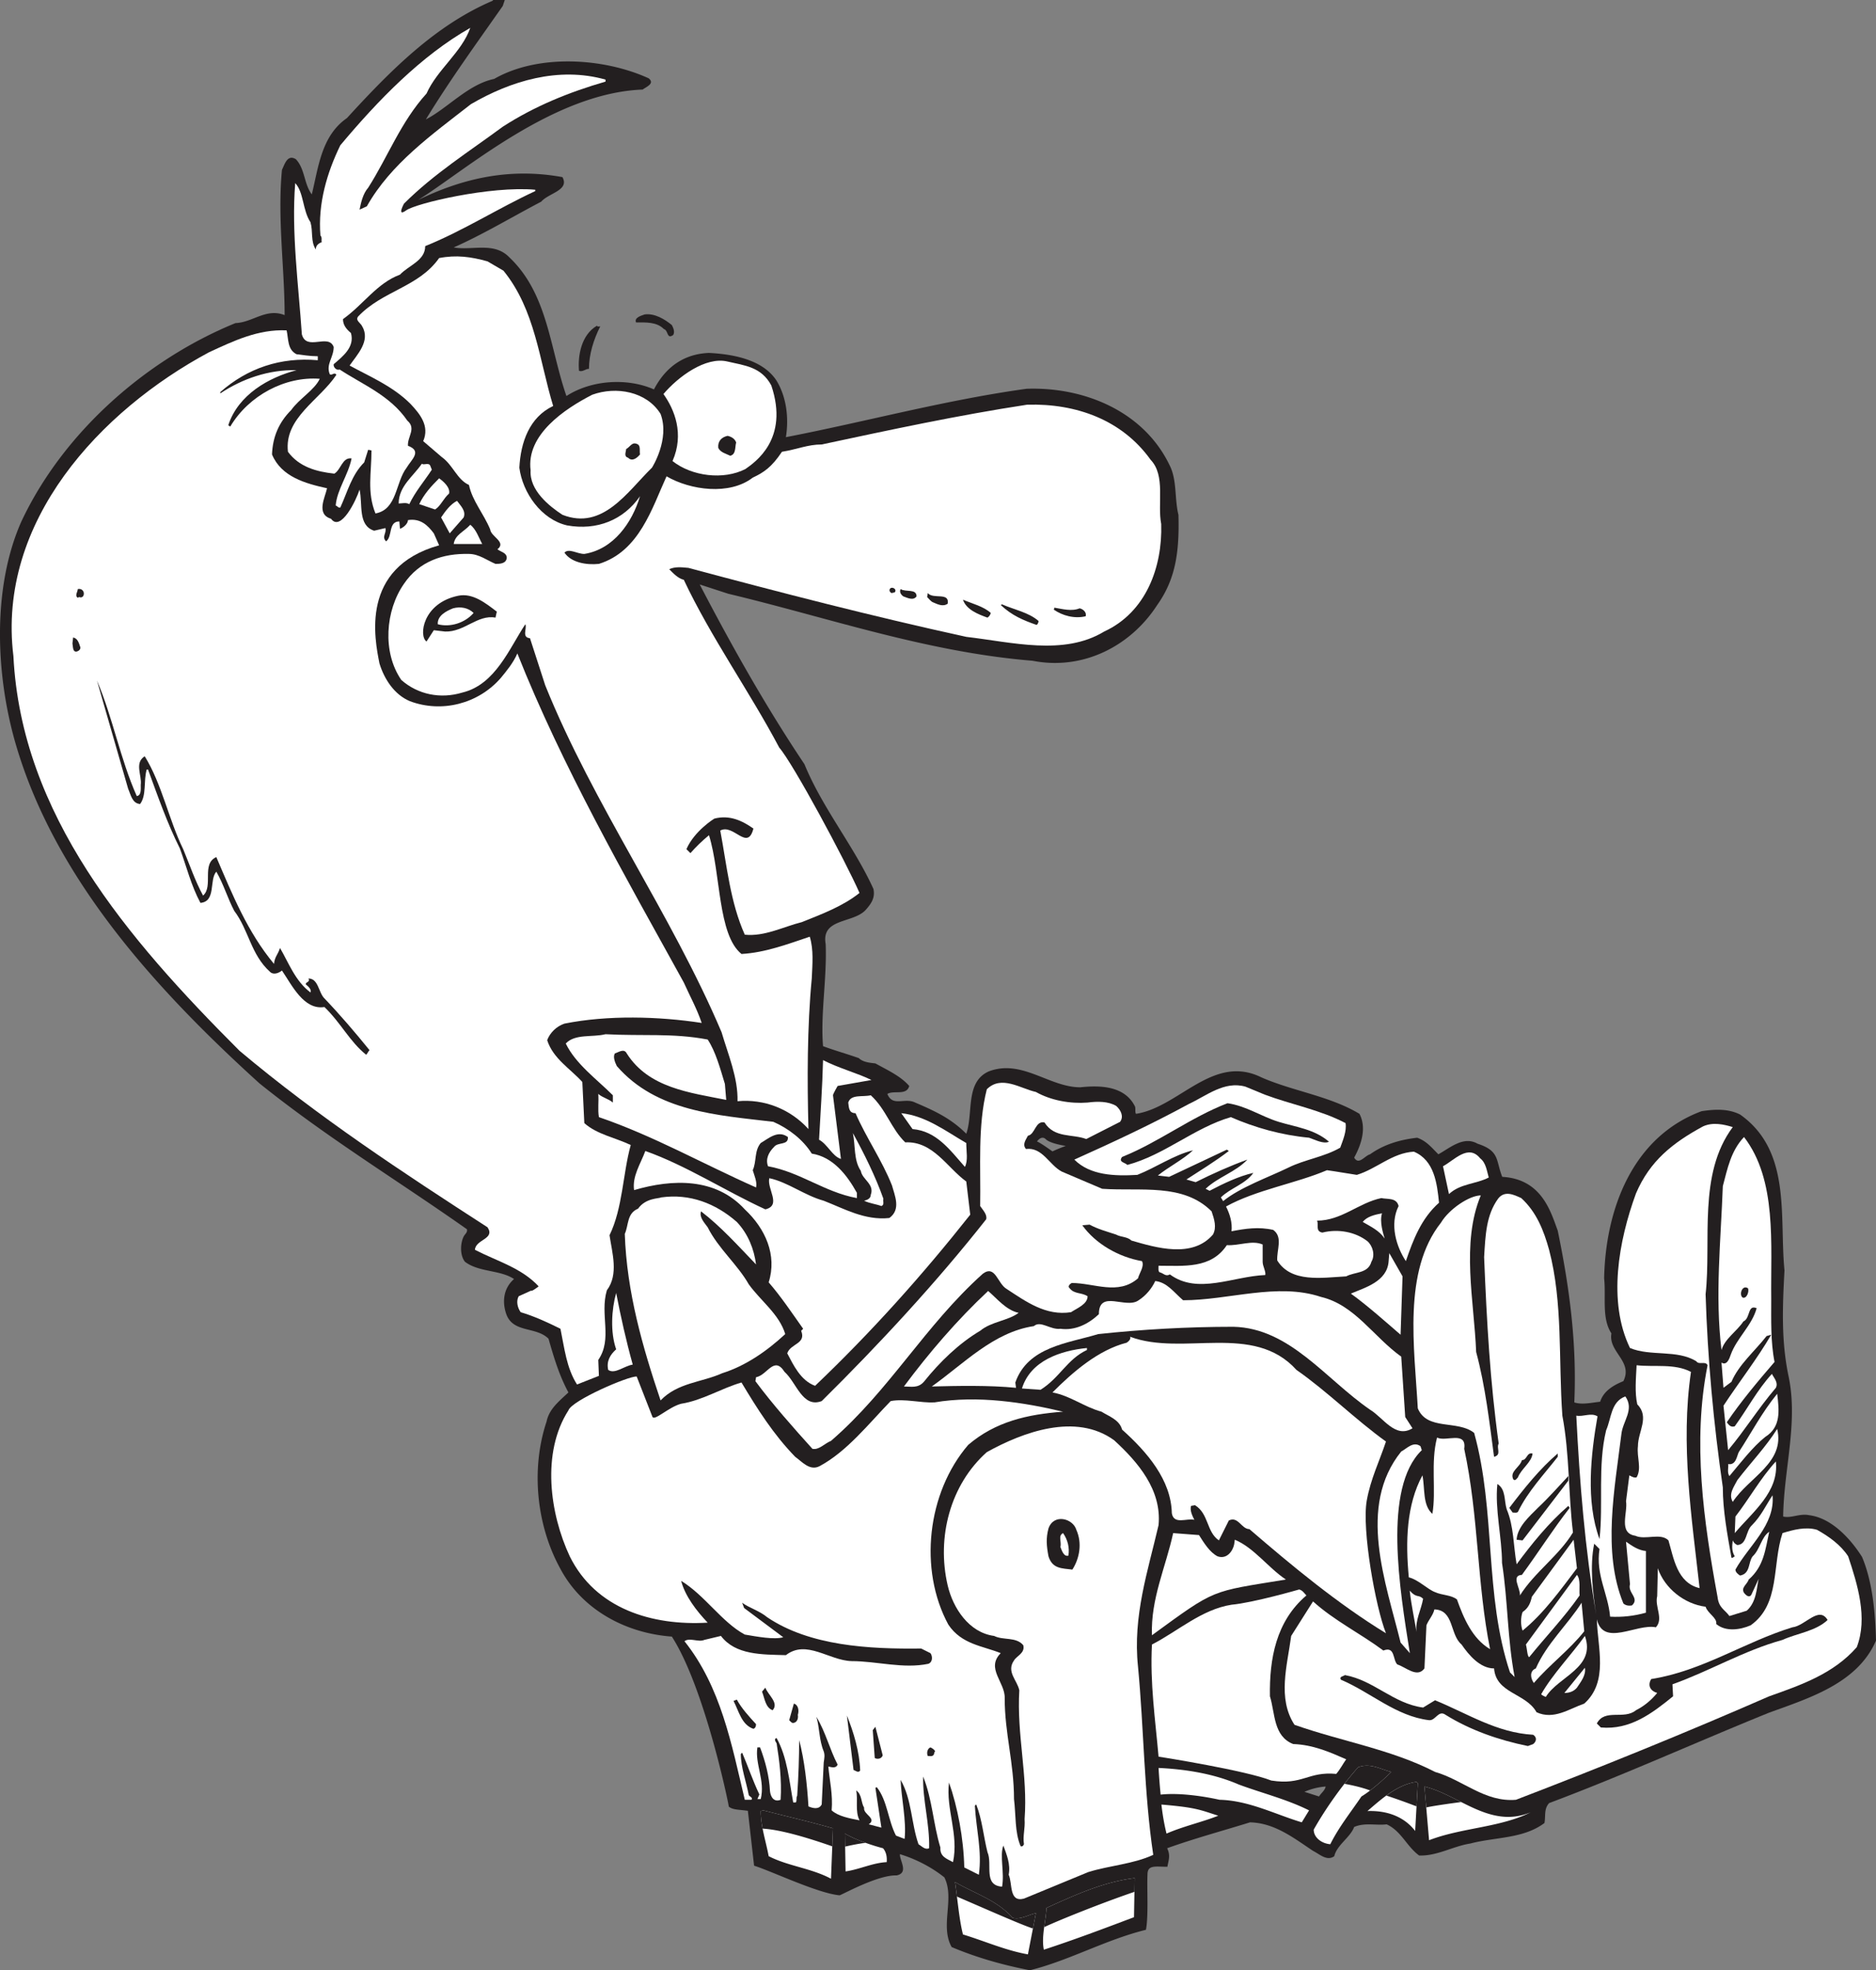<svg xmlns="http://www.w3.org/2000/svg" width="282.926" height="297"><rect width="100%" height="100%" fill="#808080" stroke="none"/><defs><clipPath id="a"><path d="M0 0h282.93v297H0Zm0 0"/></clipPath></defs><g clip-path="url(#a)"><path fill="#231f20" d="M63.043 30.156c6.434-3.133 13.582-4.957 21.781-3.457 1.102 2-2.097 2.403-3.199 3.7-4.398 2.3-8.7 4.902-13.2 6.902 2.802.5 6.098-.903 8.4 1.5 5.8 5.5 6.1 13.699 8.6 20.898 3.7-2.398 9.098-2.8 13.2-1 1-1.898 3.266-5.3 8.3-5.5 3.9.2 8.2 1.102 10.2 4.2 1.398 2.3 1.898 5.402 1.398 8.5 11.903-2.297 24-5.598 36.301-7.297 8.7-.301 17.7 3.398 21.602 11.597 1.097 2.2.699 5 1.3 7.403.165 5.796-.5 9.796-3.203 13.597-4 6.2-11.199 9.903-18.796 8.403-16-1.301-30.801-6.5-45.903-10.102l-4.3-1.398c4.8 9.199 9.902 18.296 15.8 27.097 2.7 6.602 7.5 12.403 10.403 18.801.296 1.398-.403 2.3-1.204 3.2-1.898 2-6.699 1.198-6 5.1.204 5.302-.796 10.5-.398 15.4 1.898.698 3.398 1.1 5.398 1.8.602.602 1.602.7 2.5.8 1.801 1 3.801 1.9 5.102 3.4-.398 1.5-2.3.6-3.3 1.198.8 2 2.6.5 4.198 1.301 2.801 1.2 5.301 2.301 7.704 4.7 1.097-3.098-.204-7.797 3.398-9.399 5-1.898 9.102 2.398 13.8 2.398 2.802-.296 6.598-.296 8.2 2.801.2.301 0 .903.2 1.2 6.5-1 11.6-9.098 18.902-5.5 4.796 2.101 10.296 2.8 14.796 5.5 1.102 2.101.301 4.601-.796 6.601.699 1.2 1.597-.3 2.398-.5 2.102-1.5 4.5-2.2 7.102-2.5 1.398.5 2.097 1.398 3.199 2.5 1.8-1 3.8-2.8 5.898-1.602 3.403 1.102 2.735 2.5 3.735 5 6 .336 7.332 5.336 8.367 8.102 1.8 8.7 2.898 17.102 2.5 25.898 1.199.403 2.8 0 3.898-.097.5-1.602 2-2.5 3.5-3.102 1.5-3-2.3-4.398-1.8-7.199-1.5-2.3-.797-5.5-1.098-8.3.199-10.302 4.199-21.302 14.699-25.2 2-.3 4-.398 5.8.5 7.802 5.5 5.9 15.398 6.7 23.5-.3 5.5-.5 10.602.602 15.898 1.5 7-.704 14-.801 21.204 1.199.296 2.5-.5 3.898-.204 3.403.403 6.301 3.602 8 6.301 1.602 3.801 2 8.5 2.102 12.602-2.801 6.5-10.2 8.699-16.2 10.898-11.101 4.5-21.902 9.403-33.101 13.602-.8.898-.5 1.898-.7 3-3.198 2.398-7.402 2.097-11.198 3.097-2.602.403-5 1.903-7.704 1.801-1.898-1.398-2.699-3.699-4.898-4.699-1.602.2-3.3-.3-4.898.398-.602 1.602-2.602 2.704-3 4.403-1.102.8-2.204-.301-3.204-.801-3-2-5.796-4.2-9.5-4.3-4.199 1.3-8.457 2.448-12.5 3.902.536 1.132.204 1.796.036 2.796-1.801 0-3-.332-3 1.168-.102 2 .168 6.235-.235 8.332-6.097 1.5-11.5 4.602-17.5 6.102-4.097-.8-8-1.898-11.8-3.5-1.797-3.2.5-7.3-1.098-10.5-2-1.602-4.403-2.8-6.7-3.5-.101.898 1.399 2.8-.5 3.2-2.8-.098-8 2.8-8.601 3-3.3-.302-10.234-3.634-12.898-4.466l-.938-8.273c-1.402-.2-2.25-.125-2.875-.625-.062-.625-3.687-18.035-8.59-25.637-6.898-.5-13.5-4-16.8-10.199-3.598-6.5-4.5-15-2.098-22.2.398-1.902 1.8-3 3.3-4.402-1.402-2.597-2.203-5.296-3-8.097-1.902-1.903-5.402-.801-6.402-3.801-.597-1.8-.398-3.8 1.2-5.2-2.098-1.402-5.297-1-7.399-2.6-.8-1-.7-2.802-.2-3.802.2-.398.598-.597.5-1.097-10.5-7.403-21.1-13.801-31.3-22-16-14.5-31-31.2-36.8-51.301-3-10.398-3.5-23.5.902-33.398 6.296-13.403 18.796-24.403 32.296-29.903 2.602-.097 4.602-2.3 7.403-1.199 0-7.102-1.102-14.5-.403-21.898.403-.801.801-2.403 2.102-1.602 1.398 1.5 1.2 3.7 2.398 5.3 1-4 1.403-8.8 5.301-11.5 6.5-7.1 13.301-14 22-17.698.2-1 1.301-.5 1.801-.102l-.3.898c-4 5.704-8 11.204-11.598 17.102 3.296-1.7 6.398-5.3 10.296-6.102 6.602-3.796 16.5-3.199 23.301-.097 1 .8-.398 1.3-.898 1.699-13.5.5-26.824 12.273-33.883 16.656zm133.684 239.946 2.199.699c.3-.5.898-.903 1-1.5a9.876 9.876 0 0 0-3.2.8zm-36-97.368s-2.336-.336-3-1c-.668-.668-1.336.332-1.336.332.5.168 2.336 1.5 2.336 1.5.664-.332 2-.832 2-.832"/></g><path fill="#fff" d="M61.258 31.71c-1.469 1.063-.332-1.01-.332-1.01 4.5-4.5 9.898-7.9 14.898-11.598 4.801-3.102 10-5.204 15.5-6.801V12c-7.097-2-14.3.2-20.3 3.7-5.899 4.6-12.098 9-15.7 15.402l-1.097.5c.199-1 .5-2.403 1.296-3.301 3-4.7 4.903-9.903 8.801-14.2 1.602-3.601 5.301-6.203 6.602-9.902-7.403 4.2-13.903 10.903-19.602 17.7-2 4.101-3.398 8.8-3 13.601.301.3.102.7.2 1-.5.2-.899.5-.899 1.102-.8-1.204-.398-2.704-.8-4.102-1.2-1.8-1-4.5-2.302-5.898-.597 7.398.5 15.398 1 22.796.704 2.602 4-.199 4.801 1.903 0 1.597-1.199 2.597-.597 4.097.296.301.699-.398 1 .102-2.5 3.8-7.903 6.5-7.301 11.602 1.699 2.296 4.3 3 7 3.296 1-.597 1.199-2.5 2.597-2.296-.5 2.5-2.199 4.699-2.398 7.097.3.102.398.403.7.301 1.1-2.398 1.698-4.898 3.6-6.8l.598-1.9.5.098c0 3.403-.699 6.301.602 9.5 3.3-.597 3-4.699 4.7-6.898.698-1.2 2.402-2.5.198-3.3-.097-1.4 1.301-2.598-.097-3.802-2.602-3.796-6.7-5.398-10.2-7.699-.5.2-1-.398-.902-.8 1.403-1.2 3.2-2.598 2.602-4.7-.7-.597-1.2-1.199-1.2-2.097 3.098-2.204 5.098-5.403 8.598-6.704 1.301-1.398 3.801-2.097 3.801-4.296 5.7-2.301 11-5.704 16.602-8.301v-.2c-6.801-.601-18 2.047-19.47 3.11"/><path fill="#fff" d="M75.926 40.8c4.8 5.9 5.398 13.5 7.5 20.4-3.602 1.698-4.903 5.5-5.102 9.3.5 3.8 3.301 7.8 7.2 8.7 4.5.8 8.5-.802 11-4.4-1.2 4-4 8-8.399 8.7-1.102 0-2.3-.898-3-.2 1 1.5 3.3 1.9 5.2 1.7 6.1-1.898 8-8.398 10.198-13.2 3.602 2.098 9.5 2.9 13 .2 1.704-.8 2.868-1.602 4.403-3.898 2.3-.368 3.898-1.102 6-1.102 10.3-2.2 20.5-4.398 31-6 7.398-.2 14.3 2.3 18.597 8.3 2.301 2.4 1 6.598 1.602 9.7.2 6.5-2.3 13.3-8.602 16.2-6.097 3.698-13.898 1.6-20.796.8-14.204-3.102-28.102-6.7-41.903-10.398-1.097-.102-2-.204-2.898.199.5.5 1.3 1.398 2.199 1.597 4.102 8.704 9.898 16.801 14.398 25.301 2.102 2.403 10 17.102 12.102 21.903-2.5 2-5.7 3.199-8.7 4.398-2.8.7-5.6 2.2-8.6 1.898-2.2-4.898-2.7-10.398-3.7-15.699 2-1.097 4.102 3.2 5-.3-1.7-1.2-3.602-2.098-5.898-1.5 0 0-3 1.835-4.204 4.601l.602.602c.8-.903 1.7-1.801 2.8-2.704 1.802 5.801 1.302 15 4.9 17.903 3.6-.2 7-1.5 10.3-2.602.602 2 .398 4.102.3 6.301-.698 7.3-.698 15.398-.5 22.7-2.698-3-6.698-4.598-10.698-4.2.097-3.5-1.403-7-2.403-10.398-7.597-17.903-19.3-34.204-26.597-52.301l-2.301-7.102c-1.301-.097-.403-1.5-.7-2.097-2.402 3.597-4.5 9.097-9.5 10.296-3.3 1-6.703.301-9.203-1.898-2.898-4.2-2.398-10.5.403-14.5 2.3-3.398 5.898-4.602 9.8-4.5 1.5 0 2.797 1 4 1.5.598 0 1.598 0 1.7-.898 0-.801-.903-.903-1.403-1.301 1.403-1.102-1-1.903-1.097-3-1-2.403-2.7-4.301-3.2-6.7-1.8-.8-2.402-3-4.101-4.203l-2.8-2.398c1-2.3-.5-4.102-1.9-5.602-2.698-2.699-6.1-4.097-9.198-5.796 1.097-1.602 3.199-3.704 1.898-5.903-.2-.5-1.102-.898-.602-1.5 3.704-3.898 9.102-4.398 12.204-8.8 2.597-.5 4.796-.2 7.296.5l2.403 1.402"/><path fill="#231f20" d="M101.324 49c.2.398.5 1 .2 1.5-1 .7-.7-.7-1.399-.898-1.102-1.102-2.7-1-4.2-1-.3-.704.7-1 1.302-1.204 1.5-.199 3 .704 4.097 1.602m-10.801.2c-1 2-1.699 4.198-1.699 6.402-.597 0-.898.5-1.5.296-.199-2.199.301-5.398 2.7-6.796.101.199.3.097.5.097"/><path fill="#fff" d="M44.727 53.398c.898.102 2 .301 3.199.301v.602c-5.602-.5-10.602 1.199-14.7 4.8v.2c3.297-2.2 7.297-3.602 11.5-3.5-4.203 1.097-8.8 3.699-10.3 8.3l.3.2c2.797-4.7 8.297-7.602 13.5-7.2-.8 1.7-3.101 3-4.3 4.7-1.903 1.898-2.801 4.097-2.903 6.699 1.403 3.398 5.102 4.398 8.301 5.102-.3 1.398-1.699 3.898.602 4.597 1.465 2.035 3.8-2.8 4.3-4.398.5 2.199-.3 5.398 2.2 6.199l1.699-.398c.2.796-.602 1.296.102 2 1-.704.296-3 2-3l.097 1.097c.403-.097 1.2-.699 1.2-1.3 1.902-.297 3 .8 3.902 2l.8 1.8c-12 3.367-9.703 14.2-9 17.801.7 2.3 2.2 4.7 4.598 5.7 4.801 1.8 10.301.402 13.7-3.5.902-1.098 1.902-2.302 2.5-3.7 6.8 17.102 16.101 33.3 25.101 49.602.898 2 2 4 2.7 6.097-6.5-1-14.2-1.199-20.7.102-1.2.398-2.2 1.398-2.602 2.5.903 2.8 3.5 4.3 5.301 6.3l.301 6.2c1.898 1.699 4.7 2.199 7 3.3-1.2 4.297-1.2 9.5-3.2 13.598.4 2.7 1.4 5.903-.402 8.301-1.097 3.7.903 7.3-1.296 10.5l.097 2.398-3.3 1.301c-1.598-2.5-1.899-5.5-2.5-8.398-2-1-4-1.903-6-2.5-.5-.7-.7-1.7-.297-2.403l1.832-.832c.199.102.765-.367 1.066-.566l.102-.102c-2.602-2.796-6.301-3.796-9.602-5.5.102-1.597 3.102-1.597 1.898-3.398-12.699-8.2-25.5-16.602-37.398-26.602-17-17-32.898-35.597-34.102-59.5-2.5-20.296 13.102-37 29.5-45.796 3.704-1.704 7.403-3.5 11.704-3.301.296 1.3.097 2.898 1.5 3.597m71.597 4.704c2.735 8.132-2.5 11.597-3.898 12.597-3.301 1.7-8.102 1.102-11-1.199 1.8-4.102.3-7.766-1.367-10.102 2.199-2.597 6.367-5.699 9.668-4.898 2.597.602 5.097.8 6.597 3.602m-16.699 4.296c1.434 3.836-1.3 8.102-1.3 8.102-3.7 3.602-7.4 9.5-13.5 7.102-2-1.301-5-3.704-4.802-6.704-.699-5.398 5.204-9.296 9.301-11.398 3.602-1.3 8.2-.5 10.301 2.898"/><path fill="#231f20" d="M111.023 66.7c-.199.698 0 1.8-.898 2-.602-.302-1.5-.5-1.8-1.2-.098-1 .5-1.602 1.402-1.8.5.1 1.097.402 1.296 1m-14.796.3c.398.3.199 1 .296 1.5-.5.602-1.199 1.102-1.796.5-.704-.2-.301-.898-.301-1.3.699-.4.898-1.2 1.8-.7"/><path fill="#fff" d="m64.926 70.3.199.5c-1.102 1.7-2.5 3.302-3.398 5.2-.5-.3-1.102-.102-1.602-.102 0-2.597 2.2-4.097 3.5-6 .3.301 1.102-.296 1.3.403m2.802 4.097c-.903.801-1.204 1.801-2.102 2.403L63.227 76c.699-1.5 1.796-2.7 3-3.898.699.5 1.699 1.398 1.5 2.296M69.926 78l-2.102 2.398-1.3-2.398c.601-.898 1.402-2 2.402-2.5.5.7 1.398 1.5 1 2.5m2.801 4h-4.301c.199-1.398 1.5-1.8 2.5-2.898.898.699 1.3 2 1.8 2.898"/><path fill="#231f20" d="M134.926 89.3c-.2 0-.5.2-.602 0-.3-.198-.199-.698.2-.698.402 0 .703.398.402.699M12.625 89.3c.102.5-.2.9-.7.7l-.198.102c-.5-.301 0-.903 0-1.301.398-.102.796.097.898.5m125.602.597c-.5.704-1.403.204-2 0-.403-.296-.602-.699-.403-1.097.801.5 2.403-.102 2.403 1.097M142.926 91c-.7.5-1.5.102-2.2-.2-.3-.1-.601-.5-.902-.8l.102-.602c.8 1 3.3-.199 3 1.602m-68 1.2-.2.902c-2.703-.5-4.703 2.199-7.601 2.097l-1.7-.199-1.1 1.7c-1.2-.802-.598-5.802 4.8-6.9 2.156-.44 4.102 1.098 5.8 2.4m74.501.198c-.102.301-.2.5-.5.704-1.403-.5-3.2-1.204-3.7-2.704 1.399.602 3.098 1 4.2 2m7.199 1.204c0 .199-.102.5-.3.597-2-.699-3.7-1.398-5.4-3l.2-.097c1.8.796 4 1.199 5.5 2.5"/><path fill="#fff" d="M71.426 92.398c-1.301 1.5-3.5 2.204-5.403 1.704-.097-1.301 1.301-2 2.301-2.403 1.102-.3 2.301-.097 3.102.7"/><path fill="#231f20" d="M162.824 91.7c.5.1 1.102.6.903 1.198-1.704.403-3.5-.097-4.801-1l.097-.296c1.204.199 2.602.597 3.801.097M12.125 97.602c0 .296-.2.5-.5.597-.7.2-.602-.8-.7-1.199l.098-.898c.704.097.903.898 1.102 1.5m8.5 22.398c.7-.102.602-1 .602-1.7.199-1.402-1-3.3.597-4.3 2.602 4.2 3.602 9.5 5.801 14 1 2.398 1.8 4.8 3 7 1.602-1.398-.3-4.8 2-5.8 2.398 5.6 4.7 11.3 8.7 16.1.1-1.1.6-1.402.902-2.402 1.296 2.204 2.296 5 4.597 6.704.2-.403-.3-.903-.699-1.204-.102-.398.7-.296.398-.898 1.5 0 1.5 2.102 2.403 3 2.3 2.398 4.699 5.2 6.8 7.8-.203.2-.3.5-.5.7-2.5-2-3.8-4.8-6.3-7.2-3.102.5-4.903-3.3-6.403-5.5-.5.4-1.296.7-1.796.2-2.903-2.602-3.204-6.3-5.403-9.2-1-1.902-1.597-4-2.699-5.902-1.102 1.204 0 4.5-2.398 4.704-1.403-2.602-2.102-5.5-3.102-8.204-1.898-3.796-3.3-7.796-4.8-11.898h-.2c-.5 1.7 0 3.898-1 5.2-1.2-.098-1.398-1.4-1.8-2.302l-4.7-16.296c2.398 5.597 3.5 11.796 6 17.398"/><path fill="#fff" d="M106.727 156.7c1.199 1.8 1.898 4.402 2.597 6.698l.2 2.403c-5.5-1.102-11.7-1.801-15-7-.399-.801-1.2-.2-1.797 0-.301.5 0 1.3.296 1.898 6 6.903 15.204 7.403 23.602 8.403 2.3 1 4.5 2.699 5.8 4.796 3.2.5 5.302 3.204 6.802 5.903v.8c-4.903-.902-8.5-3.902-13.403-4.8-.398-1.102.102-2.102.903-2.903.597-.796 2.199-.199 2.097-1.5-1.5-1.097-2.898.204-4.097.903-1 1.199-.602 2.8-1.204 4.097.204.704.704 1.801.5 2.602-7.898-3.5-15.5-7.8-23.699-10.602-.199-1.097 0-2.398-.097-3.5.699.602 1.5.704 2.199 1.301v-1.097c-2.403-2.403-5.602-4.704-7.102-7.801 1.403-1.5 4-.903 6-1.403 5.602.301 10.102-.199 15.403.801m24.699 6.101-5.102.9s-.699 1.198-.699 1.402l1.2 9.597c-1.302-.398-2-2.199-3.302-2.898.204-3.903.5-7.903.602-12 2.3 1.199 5.3 2 7.3 3m32.598 3.399c1.5-.2 3.102-.2 4.301.5.7.6 1.2 1.6.602 2.402l-5.102 2.597c-2.097-.8-4.8-.097-6.3-2.5-1.399-.3-1.399 1.801-2.5 2-.297.602-.899 1.301-.297 2 2.5-.3 3.5 2.403 5.398 3.403l6.102 2.597c5.796.403 12.199-.898 16.5 3.403.398 1.199.796 2.398.199 3.5-3.102 3.597-8.5 2-12.301.898-.602-.602-1.602-.5-2.3-.898-1.5-.5-2.7-.801-4-1.5l-1.098.097c2 2.801 5.5 4.801 9 5.403.398.796-.403 1.796-.602 2.597-3 2.602-6.602.7-10 .7-.2.101-.7.5-.3.8.698.903 1.8.602 2.698 1.2 0 1.203-1.597 1.8-2.5 2.402-3.796.597-6.796-1.602-9.699-3.5-1.398-.801-1.699-3.7-3.597-2.301-8.801 7.898-14 17.5-22.903 25.2-1 .402-1.8 1.402-2.8 1.198-2.797-3.097-6-6.699-8.598-10.199l.097-.597c1.704-.301 2.704-3.301 4.301-.801 1.801 1.597 2.7 5.5 5.602 4.398 8.699-8.597 17.398-18 24.8-27.398.2-.7-.5-1.403-.902-2 .102-5.903-.398-12.102 1-17.602 2.2-2.199 5.102-.097 7.403.403 2.296 1.296 5.199 1.796 7.796 1.597"/><path fill="#fff" d="M184.465 181.059c-.11-.188-.223-.375-.34-.559 1.398-1.398 3.7-2 4.898-3.7-2.199.5-4.5 1.598-6.597 2.7l-.602-.3c1.903-1.802 4.5-2.5 6.301-4.4-2.5.9-5.2 2.098-7.8 3.4l-1.4-.4c2-1.3 4.302-2.698 6.4-4.3l-.302-.2-8.699 4.098-1.699-.199c1.602-1.3 3.8-2.398 5.3-3.8-2.902.703-5.6 2.601-8.402 3.703-3.398.199-7.097.097-9.5-2.301 5.801-2.602 11.602-5.301 17.301-8.403 2.602-1.199 5.301-3.5 8.5-2.597l2.903 1.199c4 1.5 8.398 2.3 12.199 4.3.199 1.2-.403 2.598-.801 3.7-2.398 1.398-5.398 1.8-7.8 3-3.098 1.5-7.262 2.96-9.86 5.059m.437.812c4.5-2.5 10.524-3.473 15.223-5.473 1.5.204 3.102.5 4.5.704 3-.903 5.3-3.301 8.602-3.5 3.097 1.296 3.5 4.796 3.796 7.699-2.699 2.398-3.898 5.597-5 8.8-1.398-2.101-2.5-5.5-1.097-8.3-.301-1.301-1.7-1-2.602-1.2-3.398.7-6 3.399-9.699 3.399.3.602-.3 1.602.8 1.8 2.4-.6 5-.1 6.802 1.302.796.699 1.199 2.097.597 3.097-.5 1.801-2.5 1.5-3.8 2.2-3.7.203-8.297 1-10.399-2.399-.102-1.602.898-3.5-.602-4.602-2.199-.5-4.199-.199-6.296.204.14-1.297-.23-2.54-.825-3.73m-53.578-16.77c2.301 2.097 3.102 5.097 5.2 7.097 4.203-.199 6.3 3.801 9.203 5.903l.597 5c-7.199 9.097-14.898 17.699-23.398 25.796-2.2-.796-3.301-3.199-4.2-4.898.5-1.5 2.899-1.398 2.098-3.398l.301-.301c-1.7-2.403-3.3-4.801-5.2-7 1.302-4.102-.5-8.102-3.6-11-4.4-4.801-10.9-4.602-16.7-2.903-.3-2.097 1-4 1.7-5.898 6.198 2.2 12 6 18.1 8.8 2.5-.6.2-3.1.598-4.698 2.801.597 5.301 2.597 8.204 3.398 3.097 1.2 6.199 3 9.898 2.602 1.8-1.301.8-3.403.398-4.903-1.5-3.8-3.898-7.199-5.5-10.898-1 0-1-.801-1.097-1.602.398-1.3 2.199-.8 3.398-1.097"/><path fill="#231f20" d="M192.824 169.102c2.602.796 5.403 1.097 7.602 3-.801.398-2.102-.301-3-.602-4.2-.398-8.102-1.5-11.801-3.102-5.5 1.602-10 5.704-15.602 7.204-.398-.403-1.398-.403-.796-1.204 5.5-2.199 10.398-6 15.898-8.097 2.8.398 5.102 2 7.7 2.8"/><path fill="#fff" d="M145.727 172.3c0 1.302.296 2.598-.204 3.598-2.296-2.597-4.296-5.398-7.898-5.699l-1.7-2.398c3.7.398 6.7 2.699 9.802 4.5m115.597-2.403c-5.3 7.102-3.199 17.102-4.097 25.204.296 9.597 1.199 19.5 2.597 29.097 0 3.5.7 7.2 1.301 10.602.2.097.3-.102.5-.2-.5-.8-.398-1.601-.3-2.402.1.301.402.602.698.7 1.5-.098 1.204-2.098 2.204-3 1.398-1.399 2.097-3 3.097-4.5.403 4.5-3.597 7.601-5.597 11.203 0 .398.398.699.699.898 1.597-.3 1.199-2 1.898-2.898 1.102-1 1.301-2.903 2.5-3.704-.597 2.704-.8 5.204-3.097 7.204-.204.699-1.204 1.199-.704 2 .301.398.801.796 1.102.296l1.102-2.398c-.301 1.3-.301 3.5-1.801 4.8l-2.602.802c-.765-1.036-1.597-1.204-1.8-2.903-2.098-11.398-3.797-23.398-1.5-34.898-.297-.7-1.297 0-1.7-.602-2.898-1.8-6.898-.699-10-2-3.398-7-1.699-16.199.903-23.3 2.097-4.899 5.5-7.598 10.097-10.098 1.5-.7 3.2-.301 4.5.097M133.227 180.7c-.102.402.199.902-.301 1.1-.801-.3-1.801-.402-2.602-.8.403-.102 1-.3 1-.898.602-1.602-1.3-2.301-1.5-3.602-1.097-1.602-.8-3.8-1.199-5.7 1.7 3.098 3.398 6.5 4.602 9.9"/><path fill="#fff" d="M267.125 195.8c0 3.098-.102 6.5.5 9.5-2.5 2.9-5.102 6-7.2 9.098.302.403.598.801 1.2.602 1.898-2.602 3.398-5.5 5.602-7.898.296.597 1 1.296.597 2.097-2.8 3.301-4.597 6.301-7.199 9.403l-.7-6.704c2.302-3.5 5.098-7.097 7.2-10.699l-.7.2c-1.8 2.3-4.198 4.3-5.3 6.902l-1.2.898-.3-3.8c.8.5 1.2-.598 1.398-1.2.903-2.5 3.204-4.398 3.903-7-1.403-.597-.903 1.5-2 2-1 1.5-2.801 2.602-3.301 4.301-1-8.102-.102-16.5.2-24.7.698-2.6 1.198-5.3 3.198-7.402 5 6.5 4 16.102 4.102 24.403m-43.898-21.199c.898.699 1 1.898 1.296 2.898-1.898 1-4.296.898-6 2.5l-.898-4.2c1.7-.902 3.8-3.402 5.602-1.198m10.398 13.796c2.102 8 1.398 16.602 2 25 1.102 5.801.898 11.903 1.602 17.602-2.102 3.5-5.801 6-8 9.5.097-1.102-1.403-3 .296-3.102 2.5-3.398 4.704-6.898 7.204-10.097l-.204-.301c-3 2.602-5.5 5.7-7.796 8.8-.5-2.8-.403-5.698-1.5-8.3-.403-1.3-.102-3-1.403-3.8-.398 3.8.7 8.1.7 11.902.902 5.796.8 11.398 1.902 17.199l-.7-.7c-3.902-11.703-2.101-24.203-5.402-36.101-2.5-2-7.097-.3-8.5-3.7-.5-9.1-2.3-20.698 3.5-28 1.235-2.066 4.301-4.1 6-4.1-3 7.198-1 15.902-.699 23.6 1.398 5.2 2 10.598 2.7 15.802 1.198-.301.3-1.301.698-2-1.296-9.301-1.796-18.301-2.199-28.102.2-3.3.301-6.3 2.102-8.8 1-1.302 2.398-.598 3.5-.098 2.3 2.097 3.398 4.898 4.199 7.796m-122.5-4.198c1.7 1.8 2.602 4.1 2.898 6.402-2.699-2.801-5.296-5.704-8.296-8-.301.898.5 1.699 1 2.398 1.597 3.2 4.5 5.602 6.199 8.602 1.8 2.5 4.597 4.5 5.5 7.5-2.801 2.597-6 4.796-9.5 5.898-3.102 1.398-6.7 1.398-9.301 4.102-2.7-8-5.102-16.301-5.398-25.102.597-1.3.296-3.102 2-3.8 1.164-1.634 3.097-1.5 3.5-1.7 4.296-.602 8.199.898 11.398 3.7m97.301-1.302c-.403 1.301.199 3.102.398 3.801-.8-1.199-2.097-1.8-3.3-2.5.601-.8 1.8-1.097 2.902-1.3m-18 7.301c0 .698.5 1.402.398 2-4.898.198-10.199 3-14.398-.098-.602.398-1-.204-1.5-.301-.301-.102-.2-.7-.2-1 3.797 0 7.899.5 10.297-3.102 1.903.102 3.801-.8 5.403-.098v2.598m20.801 11.001c-2.204-1.9-5-4.4-7.5-6.2 2.097-.898 5.5-1.8 5.699-4.898l.097-1.204 2 3.5-.296 8.801"/><path fill="#fff" d="M178.426 196c6.898 0 14.199-2.7 20.8-.5 5.098 1.2 7.899 6 12.098 9l.602 9.102 1.097 1.699c-2.597 1.597-4.398-1.602-6.398-2.801-6.7-4.602-12.102-12.3-20.602-12.5-7 0-13.796.398-20.398 1.102-4.602 1.398-10.602 1.898-12.5 7.296l.102.801c-4.102-.398-8.704-.3-12.704-.199 4.801-3.398 9.301-8.2 15.403-9.102 1-.898 2.5.602 4 .403 2.199.3 4.199-.7 5.8-2.2 0-3.8 4.098-.703 6-2.101 1.098-.7 2-1.8 2.5-2.898 1.797.199 2.797 1.699 4.2 2.898"/><path fill="#231f20" d="M263.625 194.2c.2.5-.2 1.6-.8 1.402-.598-.403-.098-2 .8-1.403"/><path fill="#fff" d="M153.625 197.898c-1.602 1.204-4.102 1.301-5.8 2.704-3.2 1.898-6.098 4.699-8.5 7.699-.9 1-1.9.699-3 .699 3.8-5.102 8-10 12.698-14.398 1.301 1.097 2.704 2.898 4.602 3.296M95.426 205.7c-1.301.198-2.7 1.5-3.7.8-.3-1.3.297-2.3 1.2-3.102-.903-2.597-.7-6 0-8.5.699 3.602 1.5 7.204 2.5 10.801m100.097.801c4.602 3.2 8.903 7.5 13.5 10.8-1 3-2.308 5.614-2.898 8.9-.773 4.323 1.324 16.062 2.898 20-7.199-4.4-14.097-10.098-20.597-15.7-1.2 0-1.7-2-3.102-1.3l-1.5 3c-1.898-1.302-1.5-4-3.597-5.302l-.602.102c-.2.7.2 1.5.5 2.102-1.102-.301-3.102.796-3.398-1-.102-5-3.704-9.204-7.5-12.602-.403-1.5-2-2-3.102-2.7-2.602-.698-4.7-2.402-7.398-2.902 3.097-3.097 6.898-6.398 11.199-7.5.3-.199.699-.597.5-.898 8 3 18.597-2.2 25.097 5m-31.597-3c-3 1.398-4.102 4.2-7 6l-2.801-.2c1.3-4.198 5.8-5.698 9.8-6.1v.3m91.098 3.3c-1.597 10.9.102 21.9 1.301 32.598-3.398-.796-3.898-4.5-4.699-7.199-1.2-1.199-3.5 0-5-.699-2.602-.398-1.102-3.5-1.398-5.2l.5-3.902c.398.204.699.403 1.097.301.801-1.398 0-3 .2-4.699 0-2.2 1.8-4.398-.098-6.3-.403-1.802-.2-3.9-.102-5.9 2.7.302 5.7-.3 8.2 1"/><path fill="#fff" d="M98.39 213.566c.301.7 2.434-1.464 4.337-1.964 3.199-.5 6-2.301 9.097-3.204 2.403 4 4.801 7.801 8.102 11.204 1 .699 2.199 2.199 3.699 1.398 4.102-2.2 7.398-6.398 10.7-9.8 2.1-.4 4.5.3 6.6.198 6.5-1.097 13.5 0 19.4 1.403-5.4.398-10.2 1.5-14.302 5-6.199 7.199-7.5 18.8-3 27.097 2 3 5.204 3.204 7.903 4.301-2.301 2.301.699 4.403.597 6.801 0 5.3 1.403 9.7 1.403 15.2.3 2.402.097 5 1 7.1.3.098.398-.1.5-.3-.2-1.3.199-2.3.097-3.8.5-6.598-1.199-12.7-.796-19.4-.301-1.5-2-2.8-.801-4.5.398-.698 1.699-1.1 1.398-2.3-1.097-1.3-3-.7-4.398-1.398-3.801-.5-6.2-4.204-7-7.602-1.7-7.3.398-15.2 5.898-20.102 5.403-3 13.403-6 19.2-1.796 3.601 3.296 7.203 7.5 6.703 12.796-1.602 6.903-3.903 13.704-3.102 21.301.898 9.403.898 19 2.3 28.403-3 1.398-6.6 1.597-9.8 2.597l-9.7 4c-2.3.602-1.698-2.3-2.3-3.597.3-1.602-.3-3-.8-4.403-.598 1.5.198 4.102-.2 6.2-2.898-.2-1.398-3.399-2.2-5.2-.6-2.398-.8-4.898-1.698-7.199l-.204.2c.204 3.6 1.102 6.8.602 10.402l-2.2-1.102c-.1-4.398-1-9.102-2.3-12.8-.5 4 1.5 7.8.602 12-.903-.5-2-.802-1.903-2.2-1.097-3.602-1.199-7.2-2.597-10.7-.102 3.5 1 7.098.898 10.802-.602.296-1.102-.301-1.602-.602-1.097-3.102-1-6.8-2.699-9.7.102 2.7.903 6.2.602 8.9l-1.301-.5c-1.2-2.302-1.3-5.302-2.898-7.302l-.204.102.903 6-1.903-.5c1.301-.898-.898-1.5-.699-2.5-.5-.8-.3-2-1.199-2.602.3 1.403-.2 3.102.5 4.5-1.5-.296-3.2-.597-4.2-1.5.2-2.398-.3-4.398-.5-6.597.302 0 1.098.398 1.4-.301-1.2-2.3-1.802-4.898-3.2-7.2.5 1.7.398 3.5 1.102 5.2.199.602.097 1 0 1.7l-.301 6.3c-.403.8-1.301.602-2 .3-.2-3.3-.602-7-1.403-10 0 2.598-.097 5.5-.296 8.4-.204.3 0 .698-.204 1h-.398c-.602-3.302-.898-6.802-2.5-9.7-.5.102-.102.602 0 .8.398 2.5.8 5.5.602 8.5-1 .4-1.5-.402-1.602-1.3-.102-2.2-.7-4.5-1.5-6.602h-.398c-.403 2.5 1.199 5 .5 7.801h-.5l.296-.699c-1-2.102-1.699-4.2-2.597-6.3l-.2.198c0 2 .797 4.102 1.2 6.204.097.199.699.398.398.699h-1c-2-8.403-3.597-17-9.097-23.903.796-.597 2.097.204 3-.199l2.5-.597c2.199 2.898 6.199 2.796 9.796 2.898 3.102-2.398 6.5.8 9.903.898 3.8 0 7.8 1.204 11.597.403.704-.301.602-1.2.301-1.602l-1.398-.699c-7.903.102-16.801-.398-23.2-4.7-1.203-1-2.703-1.402-3.8-2.198l.3.796 5.899 4.403c-1.398.398-4-.102-5.8-.403-3.5-1.898-6-5.898-9.598-8.097.597 2.3 2.296 4.5 4 6.3-8.403.5-16.903-2.101-20.801-10-3-6.402-4.301-15.601-.2-22 .5-1.5 9.098-5.203 10.297-5.101l2.368 6.066m167.836 3.036c-1.903 1.5-3.801 4-5.403 5.898-.398-.5-.097-1.398-.199-1.8 1.2.198 1.3-1.2 1.602-1.802 1.898-2.898 3.5-6 5.796-8.796.301 2.5.602 5-1.796 6.5m-21.704-.402c-1 8.198-2.898 17.698.301 25.5.301.3.801.402 1.301.3 1.2-1.102-.7-1.898-.3-3.2l-.598-6.402c1 .704 1.898 1.301 3 1.403v9.3c-1.801.5-3.602.7-5.403.598-.3-3.5-2.199-6.3-1.597-10.199l-.801-.8c-.7 3.402-.2 7.5.3 10.698-1.703-10-2.5-20-3-30 1.098.204 2.2-.5 3.2.102-1 5.7-1.801 12.8.3 18.5.598-5.3-.3-11 1-16.398.797-1.801.7-4.301 2.899-5.102 1.398 2-.398 3.7-.602 5.7m16.801 10.198c-.699-1.199.2-2.296.7-3.296 2-2.602 4.3-5 6-7.704 1.203 5.102-4.297 7.301-6.7 11m-48.855 11.379c-.516-5.382-.364-10.933 2.054-15.379.403 2 0 4.5 1.5 5.801.602-3.5-.296-7.699.704-11.5 1.296.7 4.5-1.097 4.097 1.7 2.2 10.203 1.903 20.3 3.903 30.203-2.704-1.602-4-4.704-5-7.5-.903-.704-2.204-.602-3.301-1.102-1.102-.398-2.574-1.914-3.957-2.223m.133 1.996c1.05 1.196 1.324.528 2.023 1.227-.3 1.7-1.2 3.2-1 5-.352-2.172-.746-3.824-1.023-6.227"/><path fill="#fff" d="M214.426 218.602c-5.903 5.699-3.324 21.046-1.801 30.597l-1.398-1.597c-2.204-9-6.602-20.5.097-28.801.801-.403 1.801-1.602 2.903-.801l.199.602"/><path fill="#231f20" d="M231.125 219.102c-.102 1.296-1.7 2.296-2.2 3.597-.198.2-.402.602-.698.301-.602-1.2 1-1.8 1.296-2.898.801 0 .704-1.204 1.602-1m3.801.5c-2.102 2.699-4.5 5.199-6 8.296-.2.204-.5.102-.801.102l-.5-.7c2.2-2.902 4.602-5.902 7.3-8.198v.5"/><path fill="#fff" d="M267.824 220.3c.5 4.598-3.5 7.598-6.199 10.802l.102-2.5c2.097-2.704 3.796-5.801 6.097-8.301"/><path fill="#231f20" d="m236.523 223.2-6.898 9-.898-.098c.097-1.903 1.898-3.5 3.199-4.801 1.699-1.602 3.097-3.2 4.597-4.801v.7m-74.199 7.402c.903 2 .5 4.296-.597 6-1.602-.204-3-.102-3.602-2-.3-1.602-.398-2.704 0-4.204.8-2.296 3.7-1.5 4.2.204"/><path fill="#fff" d="M278.727 234.602c1.398 4.199 3 9.296 1.296 13.699-3.5 4-8.398 5.699-13.199 7.398-12.597 5.5-25.398 10.7-38.199 15.602-4.7.398-8-3-12.2-4.2-6.6-3.402-14.1-4.601-21.198-7.101-2.602-4-1.102-8.898-.5-13.398l3.296-5.204c3.204 2.903 7.102 4.801 10.602 7.403 1.8-.7 1.398 1.398 2.102 2.097 1.296.403 3 2.102 4.097.602.102-2 .2-4.3.301-6.5.3-.8 1-1.5 1.2-2.398 3 .097 2.3 3.796 4.1 5.296 1.098 1.602 2.802 3.602 4.9 3.602.3 3.8 4.8 3.7 6.402 6.602 2.597 1.199 4.898-.5 7.199-1.301 3.699-3.301 2-8.5 1.898-12.7 1 4.2 6 .598 8.903 1.2 1.199-1.301-.204-3.102.199-4.7l.097-4.203c1 3 4 5.403 7.204 5.801.296 1 1.796 1.7 1.597 2.602 1.403 1.199 3.602.898 5.2.199 4.5-3.2 3.203-9.102 4.8-13.898 1.602-.5 3.5-1 5.2-.5 1.8 1 3.601 2.296 4.703 4m-117.602-.102c-.7.2-1-.8-1.2-1.3.2-.802-.402-1.7.4-2.098.698 1 1 2.199.8 3.398m19.699-3.102c.7 1.102 1.602 2.602 2.801 3.204 1.398.5 2.3-.801 2.5-1.801l.102-.7c2.898 1.2 5 4.2 7.699 6-11.453 1.88-10.45 1.297-20.2 8.399-.203-5.5 2.098-10.3 3.2-15.398l3.898.296"/><path fill="#fff" d="M237.824 236.398c-2.5 3.301-5 6.801-8.199 9.403-.3-.801-.3-2 0-2.801.898-.602 1.2-1.398 1.398-2.3l6.301-8.598.5 4.296m.403 4.102c-2.301 3.3-5.102 6.2-7.602 9.3-.3-.1-.3-1.198-.5-1.902l7.7-10.5c.6.704.3 2.204.402 3.102m-41.204 0c-4.597 3.898-5.597 9.602-5.5 15.2.801 2.6.5 6 3.5 7.198 3 .102 5.5 1.204 8 2.301-.5.7-.898 1.5-1.5 2.2-4.296-.399-5.046 1.75-9.796 1-3.801-1.5-16.301-3.5-17-3.598-.5-5.7-1.301-11-1-16.903 3.898-2 7.5-5.296 12-6 3.296-.296 10.199-2.296 10.199-2.296.5.097.8.597 1.097.898m41.903 5.398c-2.2 2.801-5.2 5-7.602 7.801-.5-.699-.699-1.8.301-2.199 1.602-3.7 4.8-6.602 6.898-9.898l.403 4.296"/><path fill="#231f20" d="M275.625 244.2c-1.8 1.698-4.602 2-6.8 3-5.802 1.6-11 4.698-16.598 6.698l.097 1.801c-3.199 2.602-6.5 5.102-10.898 4.7l-.602-.598c1.2-2.301 4.102-.5 5.903-2 1.199-.602 2.296-1.5 3.199-2.602-1-.3-1.5-1.097-.903-2.097 7.704-1.204 14.102-5.602 21.301-7.801 1.903-.2 4-3.301 5.301-1.102"/><path fill="#fff" d="M233.125 255.8c-.2-.1-.5-.198-.7-.402 1.7-3 4.598-6 6.598-8.796 1.704 4.796-4 6.097-5.898 9.199m4.699-1.403c-.5.602-1.199.801-1.898.801l3.097-3.8c.204 1.101-.597 2.101-1.199 3"/><path fill="#231f20" d="m214.625 257.398 1.8-1.097c4.9 2 9.302 4.898 14.802 5.199.597.398.5 1 0 1.398l-.801.301c-4.403-.898-8.7-2.398-12.403-4.699-1.097-.8-1.5.898-2.5.8-5-.6-8.796-4.198-13.296-6.1-.301-.5.398-.5.597-.7 4.403.8 7.301 4.3 11.801 4.898m-98.102.402c-1.097-.402-1.199-1.8-1.597-2.8l.5-.602c.398 1.102 2.097 2.301 1.097 3.403m-2.5 2.097c0 .301-.097.602-.398.704-1.8-.602-2.2-2.704-3-4.204l.5-.199c.7 1.301 1.8 2.5 2.898 3.7m6.301-1.399c.102.5-.097 1.102-.597 1.2-.301.1-.5-.2-.704-.4l.704-2.5c.699.2.796 1.098.597 1.7m9.403 8.398c-.301.403-.704 0-1-.097l-1-8.2c1 2.5 1.898 5.399 2 8.297m3.398-2.296c-.2.597-.898.597-1.2.398l-.3-4.2.398-.5 1.102 4.302m7.898-.602c-.199.2-.097.5-.296.602-.204.199-.5.097-.801.097-.2-.398-.102-1.097.398-1.3.2.101.602.3.7.601"/><path fill="#fff" d="M209.824 267.102c-1.097 1.097-3 2.796-4.5 3.699-1.699 2.5-3.398 4.597-4.699 7.199-1.3-.102-2.5-1-2.5-2.2 1.8-3.198 4.3-6.698 6.7-9.402 1.8-.699 3.402.301 5 .704m-34.785 3.421a94.352 94.352 0 0 1-.313-4.023c4.199.2 8.398.898 12.097 2.5 3.5 1.3 7.2 2.2 10.602 3.898l-1.102 1.801c-4-1.199-8-3.3-12.398-3.398-2.7-.602-6.29-1.074-8.887-.778m.117 1.497c5.196.44 5.77.78 8.57 1.68-2.203.902-5.3 1.6-7.8 2.698-.36-1.437-.598-2.898-.77-4.378m38.668-3.22-.398 7.2c-1.7-2.2-4.301-3.102-7.2-3 2.098-1.8 4.5-4 7.399-4.398l.2.199m16.999 4.399c-4.597 2.3-10.398 2.3-15.3 4.198l-.7-8.097c5.301 1.3 9.903 6.398 16 3.898m-105.199 2.403-.3 7.597c-3-1.597-6.5-1.898-9.4-3.398-.402-2.2-1.198-4.5-1.198-6.801l.398-.102c3.5.903 7 1.704 10.5 2.704m7.551 3.008c.406.476.625 1.14.55 2.09-2.101.1-4.101 1.1-6.203 1.402l-.097-5.704c1.648.977 4.3 1.836 5.75 2.211M171.023 289c-4.5 1.7-9 3.398-13.597 4.898-.403-1.898.3-4.296.398-6.296 4.2-1.903 8.5-3.903 13.301-4.5l-.102 5.898m-18.296.102c1.296.296 2.398-.5 3.5-.704l-1.204 6.204c-3.398-.602-6.5-2-9.796-3-.602-2.403-.801-5.301-1.204-7.903 2.903 1.7 6.301 2.7 8.704 5.403"/><path fill="#231f20" d="M204.824 266.398a53.855 53.855 0 0 0-2.062 2.493c1.082.203 2.511.496 3.875 1.007a34.435 34.435 0 0 0 3.187-2.796c-1.597-.403-3.199-1.403-5-.704m-89.699 6.5-.398.102c0 .883.117 1.77.285 2.648 2.496.141 6.246 1.184 10.508 2.672l.105-2.718c-3.5-1-7-1.801-10.5-2.704m56 10.204c-4.8.597-9.102 2.597-13.3 4.5-.048.91-.216 1.906-.348 2.898 2.226-1.05 8.664-3.637 13.613-5.324l.035-2.074m-18.398 6c-2.403-2.704-5.801-3.704-8.704-5.403.114.715.207 1.453.297 2.196 5.285 2.28 9.618 4.203 11.457 4.812l.45-2.309c-1.102.204-2.204 1-3.5.704m-25.301-12.704.035 1.961c.984-.23 2.047-.437 3.078-.574-1.101-.394-2.246-.87-3.113-1.387m86.199-7.796c-1.668.23-3.168 1.062-4.543 2.062a103.78 103.78 0 0 1 4.55 1.629l.192-3.492-.199-.2m1.199.699.274 3.157c1.02-.227 3.086-.527 5.265-.816-1.824-.918-3.636-1.875-5.539-2.34"/></svg>
